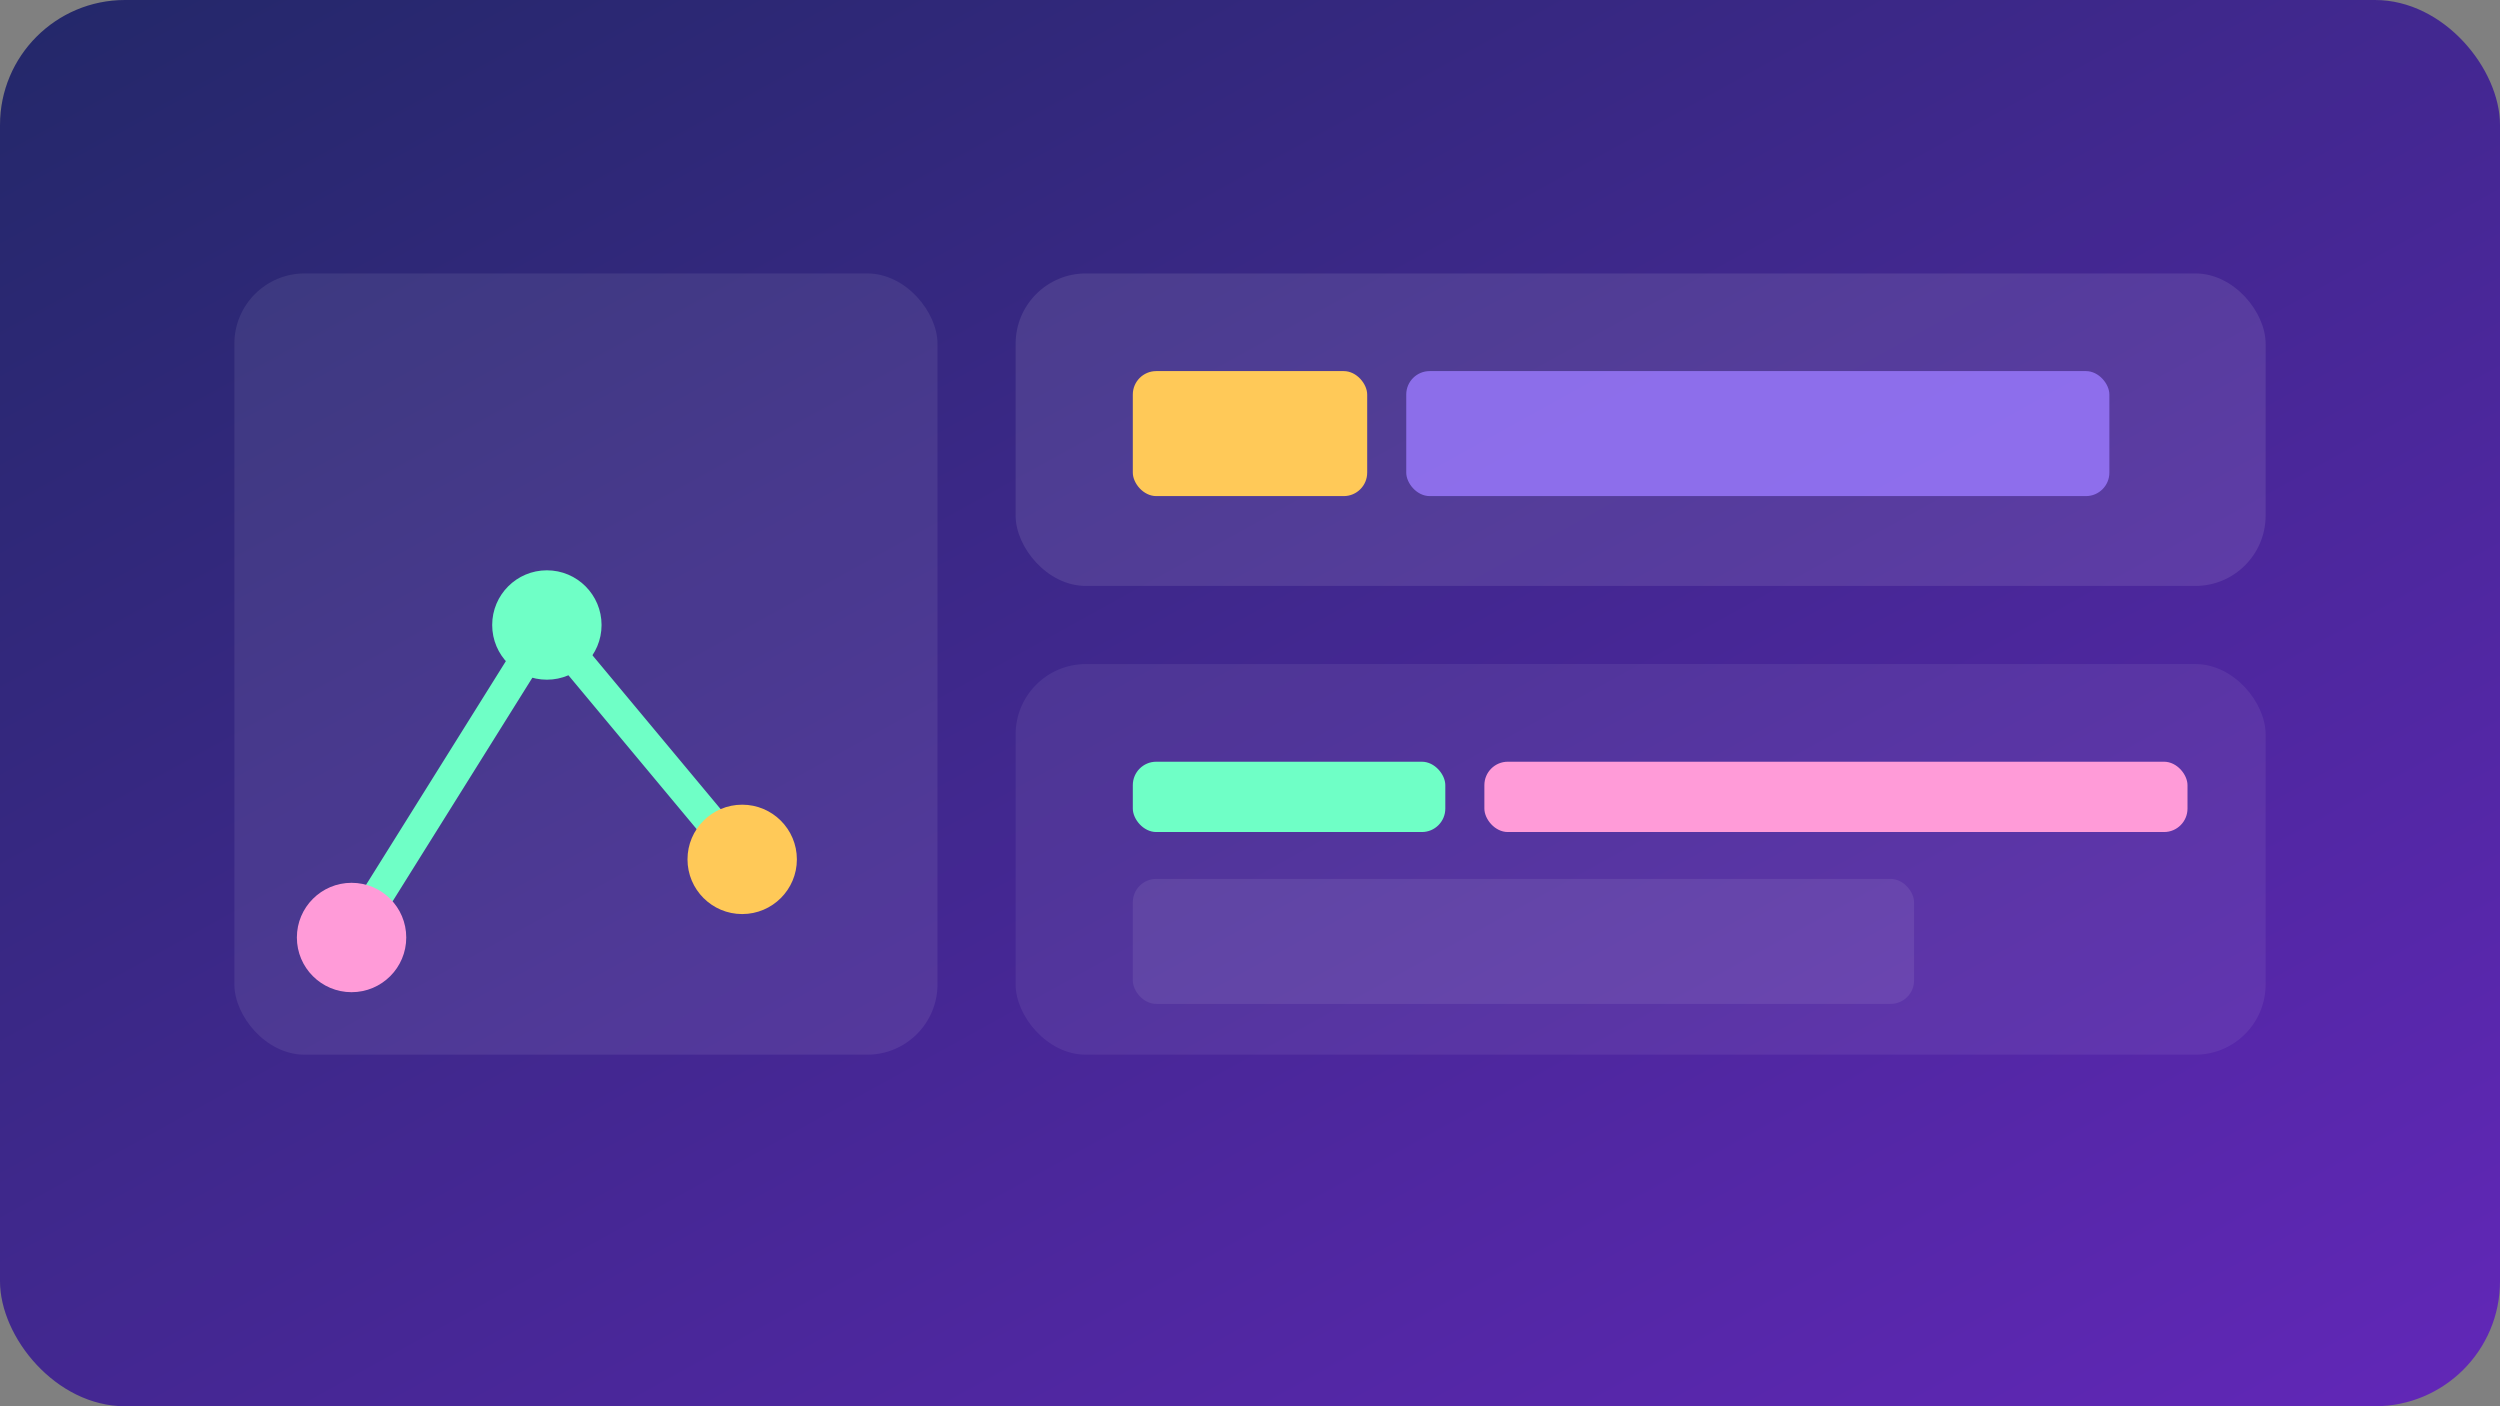 <svg width="640" height="360" viewBox="0 0 640 360" xmlns="http://www.w3.org/2000/svg" role="img" aria-label="Stylized dashboard with charts">
  <rect x="0" y="0" width="640" height="360" fill="#808080" stroke="none"/>
  <defs>
    <linearGradient id="panel" x1="0%" y1="0%" x2="100%" y2="100%">
      <stop offset="0%" stop-color="#232869" />
      <stop offset="100%" stop-color="#6227b8" />
    </linearGradient>
  </defs>
  <rect width="640" height="360" rx="32" fill="url(#panel)" />
  <rect x="60" y="70" width="180" height="200" rx="18" fill="rgba(255,255,255,0.08)" />
  <rect x="260" y="70" width="320" height="80" rx="18" fill="rgba(255,255,255,0.1)" />
  <rect x="260" y="170" width="320" height="100" rx="18" fill="rgba(255,255,255,0.07)" />
  <polyline points="90,240 140,160 190,220" fill="none" stroke="#6fffc6" stroke-width="8" stroke-linecap="round" stroke-linejoin="round" />
  <circle cx="140" cy="160" r="14" fill="#6fffc6" />
  <circle cx="90" cy="240" r="14" fill="#ff9bd8" />
  <circle cx="190" cy="220" r="14" fill="#ffc958" />
  <rect x="290" y="95" width="60" height="32" rx="6" fill="#ffc958" />
  <rect x="360" y="95" width="180" height="32" rx="6" fill="#9b7bff" opacity="0.8" />
  <rect x="290" y="195" width="80" height="18" rx="6" fill="#6fffc6" />
  <rect x="380" y="195" width="180" height="18" rx="6" fill="#ff9bd8" />
  <rect x="290" y="225" width="200" height="32" rx="6" fill="#fff" opacity="0.08" />
</svg>
